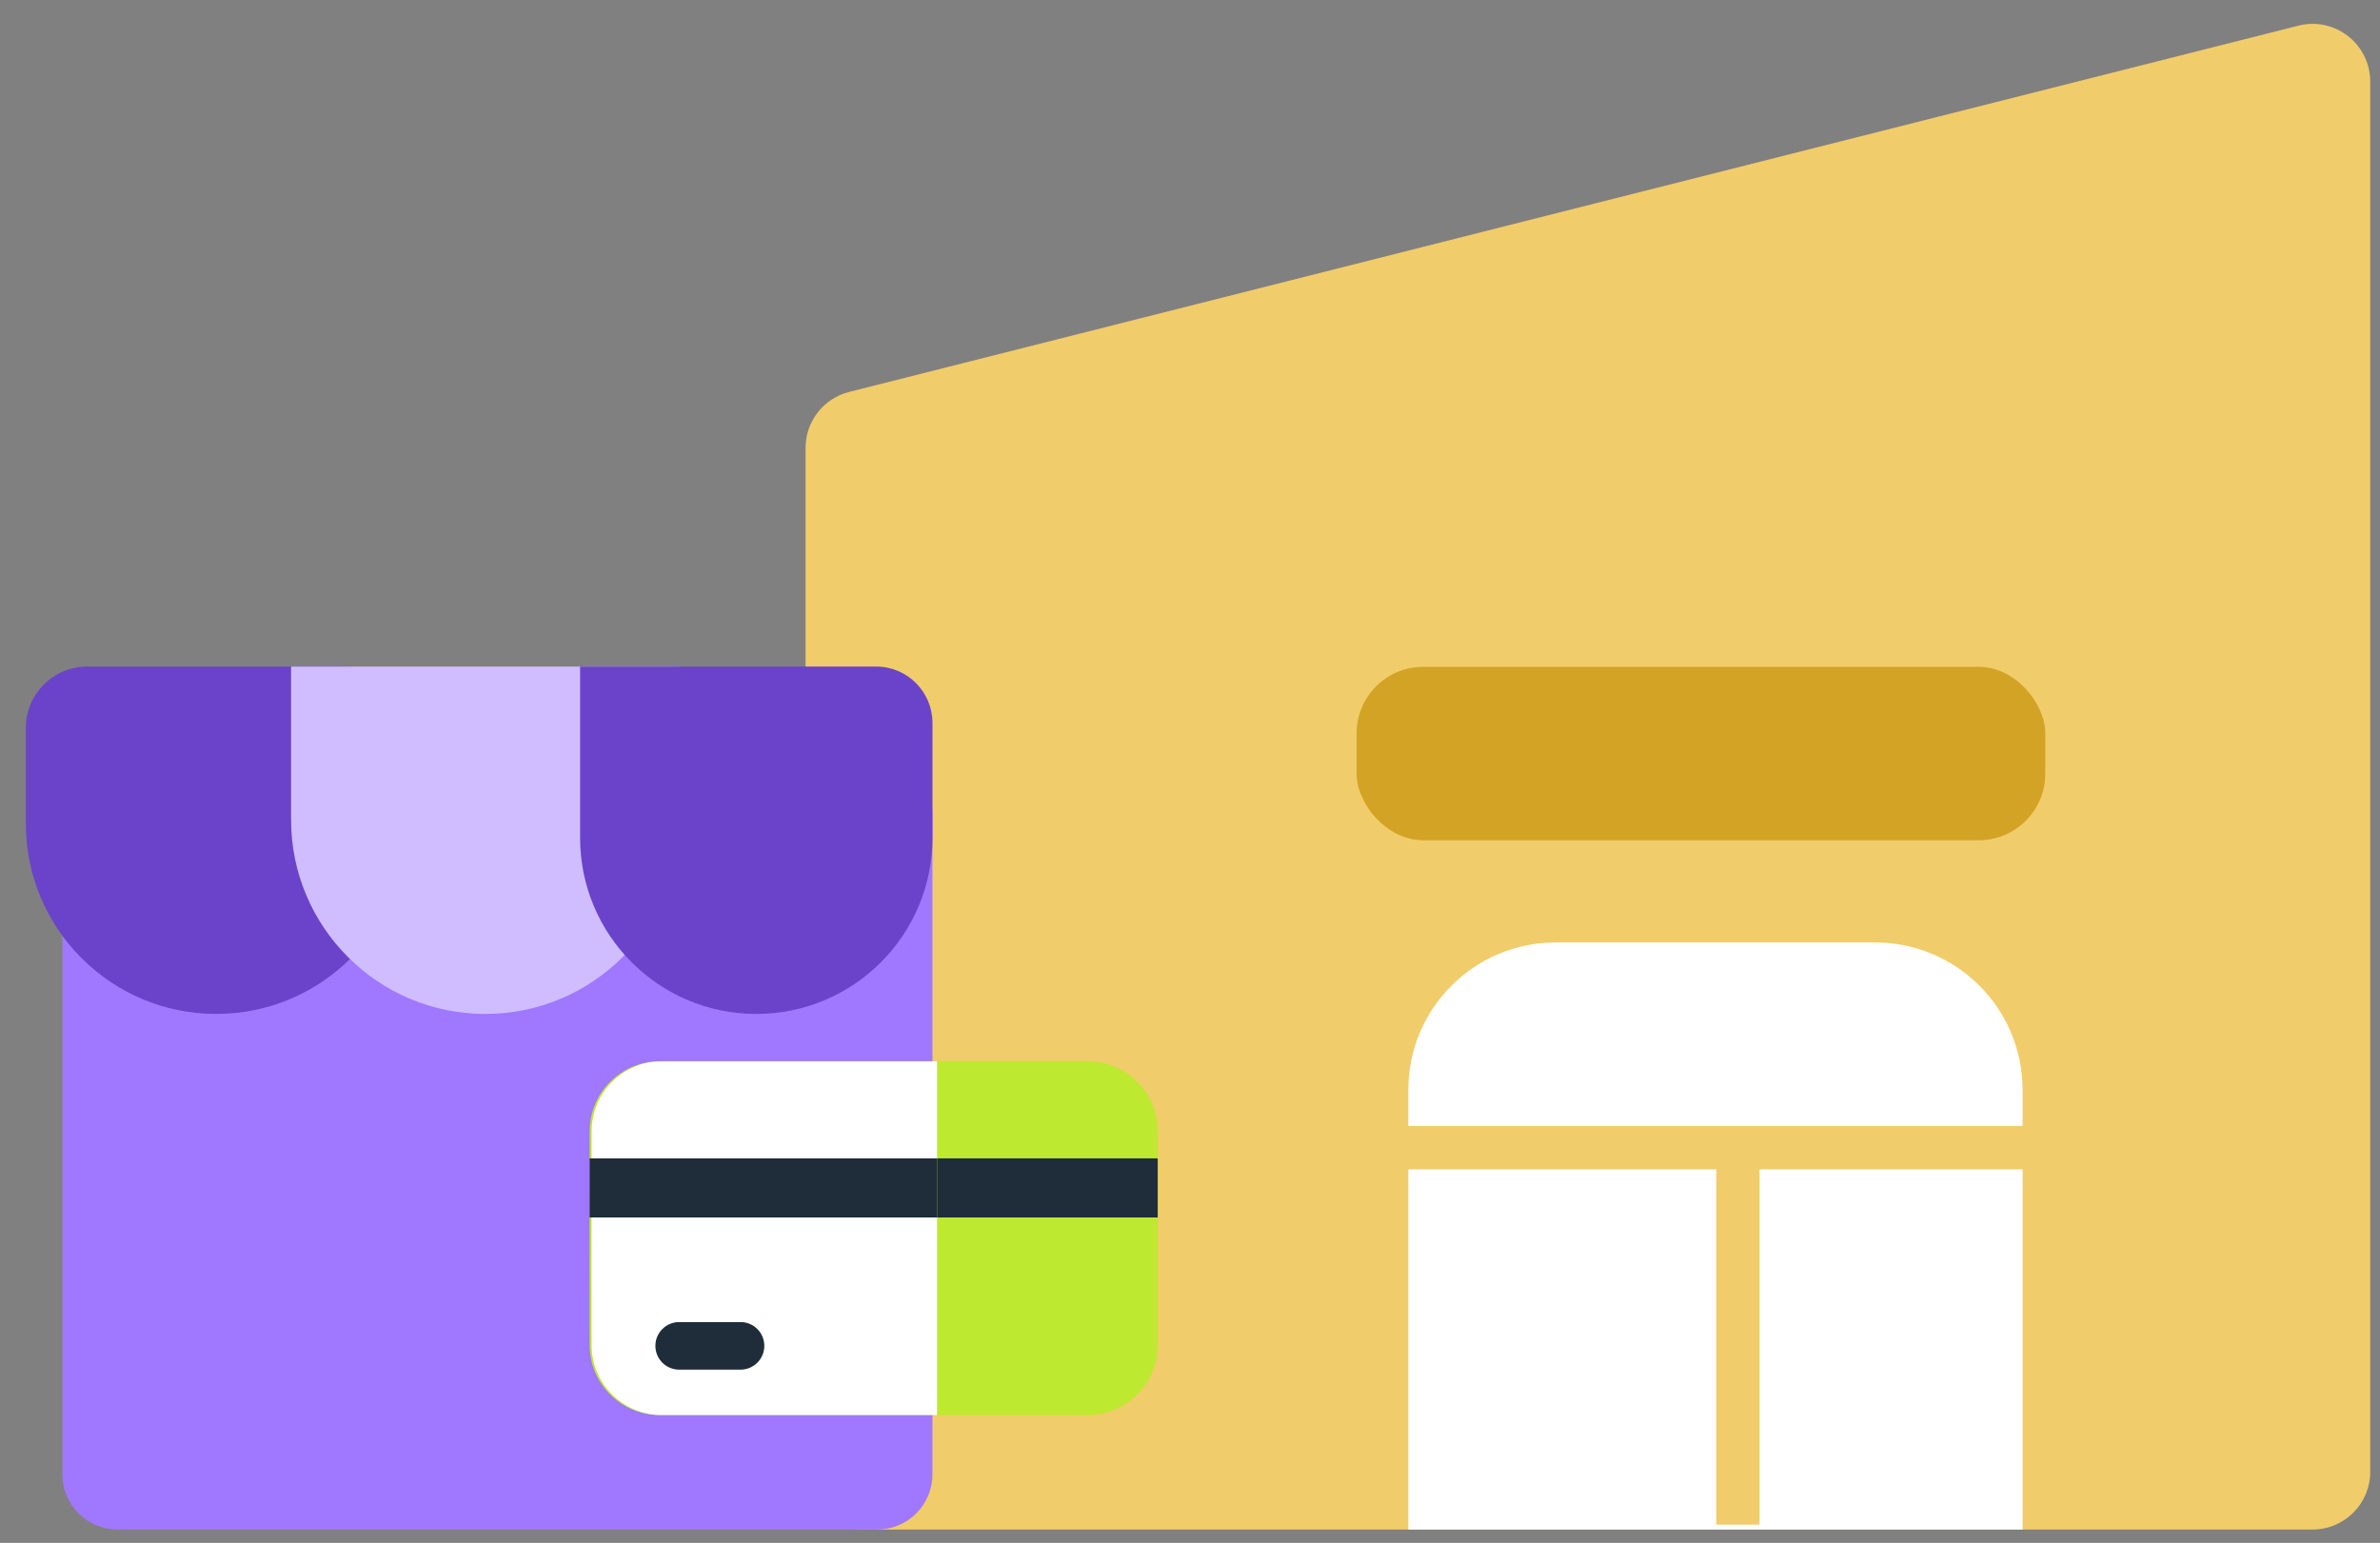 <svg width="91" height="59" viewBox="0 0 91 59" fill="none" xmlns="http://www.w3.org/2000/svg">
<rect x="0" y="0" width="91" height="59" fill="#808080" stroke="none"/>
<path d="M30.801 17.125C30.801 16.116 31.486 15.236 32.465 14.988L87.882 0.981C89.274 0.629 90.626 1.681 90.626 3.118V56.285C90.626 57.503 89.639 58.489 88.422 58.489H33.005C31.788 58.489 30.801 57.503 30.801 56.285V17.125Z" fill="#F1CC6A"/>
<path d="M2.383 31.154C2.383 29.989 3.327 29.045 4.492 29.045H33.543C34.708 29.045 35.652 29.989 35.652 31.154V56.38C35.652 57.545 34.708 58.489 33.543 58.489H4.492C3.327 58.489 2.383 57.545 2.383 56.38V31.154Z" fill="#9F78FF"/>
<path d="M0.988 27.837C0.988 26.54 2.039 25.489 3.336 25.489H13.197C14.494 25.489 15.545 26.54 15.545 27.837L15.545 31.494C15.545 35.514 12.286 38.773 8.267 38.773C4.247 38.773 0.988 35.514 0.988 31.494L0.988 27.837Z" fill="#6A43CA"/>
<path d="M11.129 25.489L25.983 25.489V31.346C25.983 35.447 22.658 38.773 18.556 38.773C14.454 38.773 11.129 35.447 11.129 31.346L11.129 25.489Z" fill="#D0BDFF"/>
<path d="M22.18 25.489H33.498C34.688 25.489 35.653 26.454 35.653 27.645V32.036C35.653 35.757 32.637 38.773 28.916 38.773C25.196 38.773 22.18 35.757 22.18 32.036V25.489Z" fill="#6A43CA"/>
<path d="M53.848 41.677C53.848 38.563 56.372 36.039 59.486 36.039H71.695C74.809 36.039 77.333 38.563 77.333 41.677V58.489H53.848V41.677Z" fill="white"/>
<path d="M53.152 43.886H78.204" stroke="#F1CC6A" stroke-width="1.657"/>
<path d="M66.449 43.996V58.302" stroke="#F1CC6A" stroke-width="1.657"/>
<path d="M22.547 43.258C22.549 41.78 23.747 40.583 25.225 40.583H41.589C43.068 40.583 44.266 41.781 44.266 43.26V51.433C44.266 52.912 43.068 54.11 41.589 54.11H25.224C23.746 54.11 22.548 52.914 22.546 51.436L22.543 48.429L22.547 43.258Z" fill="#BDE930"/>
<path fill-rule="evenodd" clip-rule="evenodd" d="M35.827 40.584V54.111H25.298C23.821 54.111 22.622 52.915 22.621 51.437L22.617 48.43L22.622 43.259C22.623 41.781 23.821 40.584 25.299 40.584H35.827Z" fill="white"/>
<rect x="22.543" y="44.296" width="13.287" height="2.26" fill="#1F2D3A"/>
<rect width="8.436" height="2.26" transform="matrix(-1 0 0 1 44.266 44.296)" fill="#1F2D3A"/>
<path d="M25.059 51.465C25.059 50.963 25.466 50.556 25.968 50.556H28.314C28.817 50.556 29.224 50.963 29.224 51.465C29.224 51.968 28.817 52.375 28.314 52.375H25.968C25.466 52.375 25.059 51.968 25.059 51.465Z" fill="#1F2D3A"/>
<rect x="51.871" y="25.5" width="26.331" height="6.631" rx="2.544" fill="#D2A325"/>
</svg>
